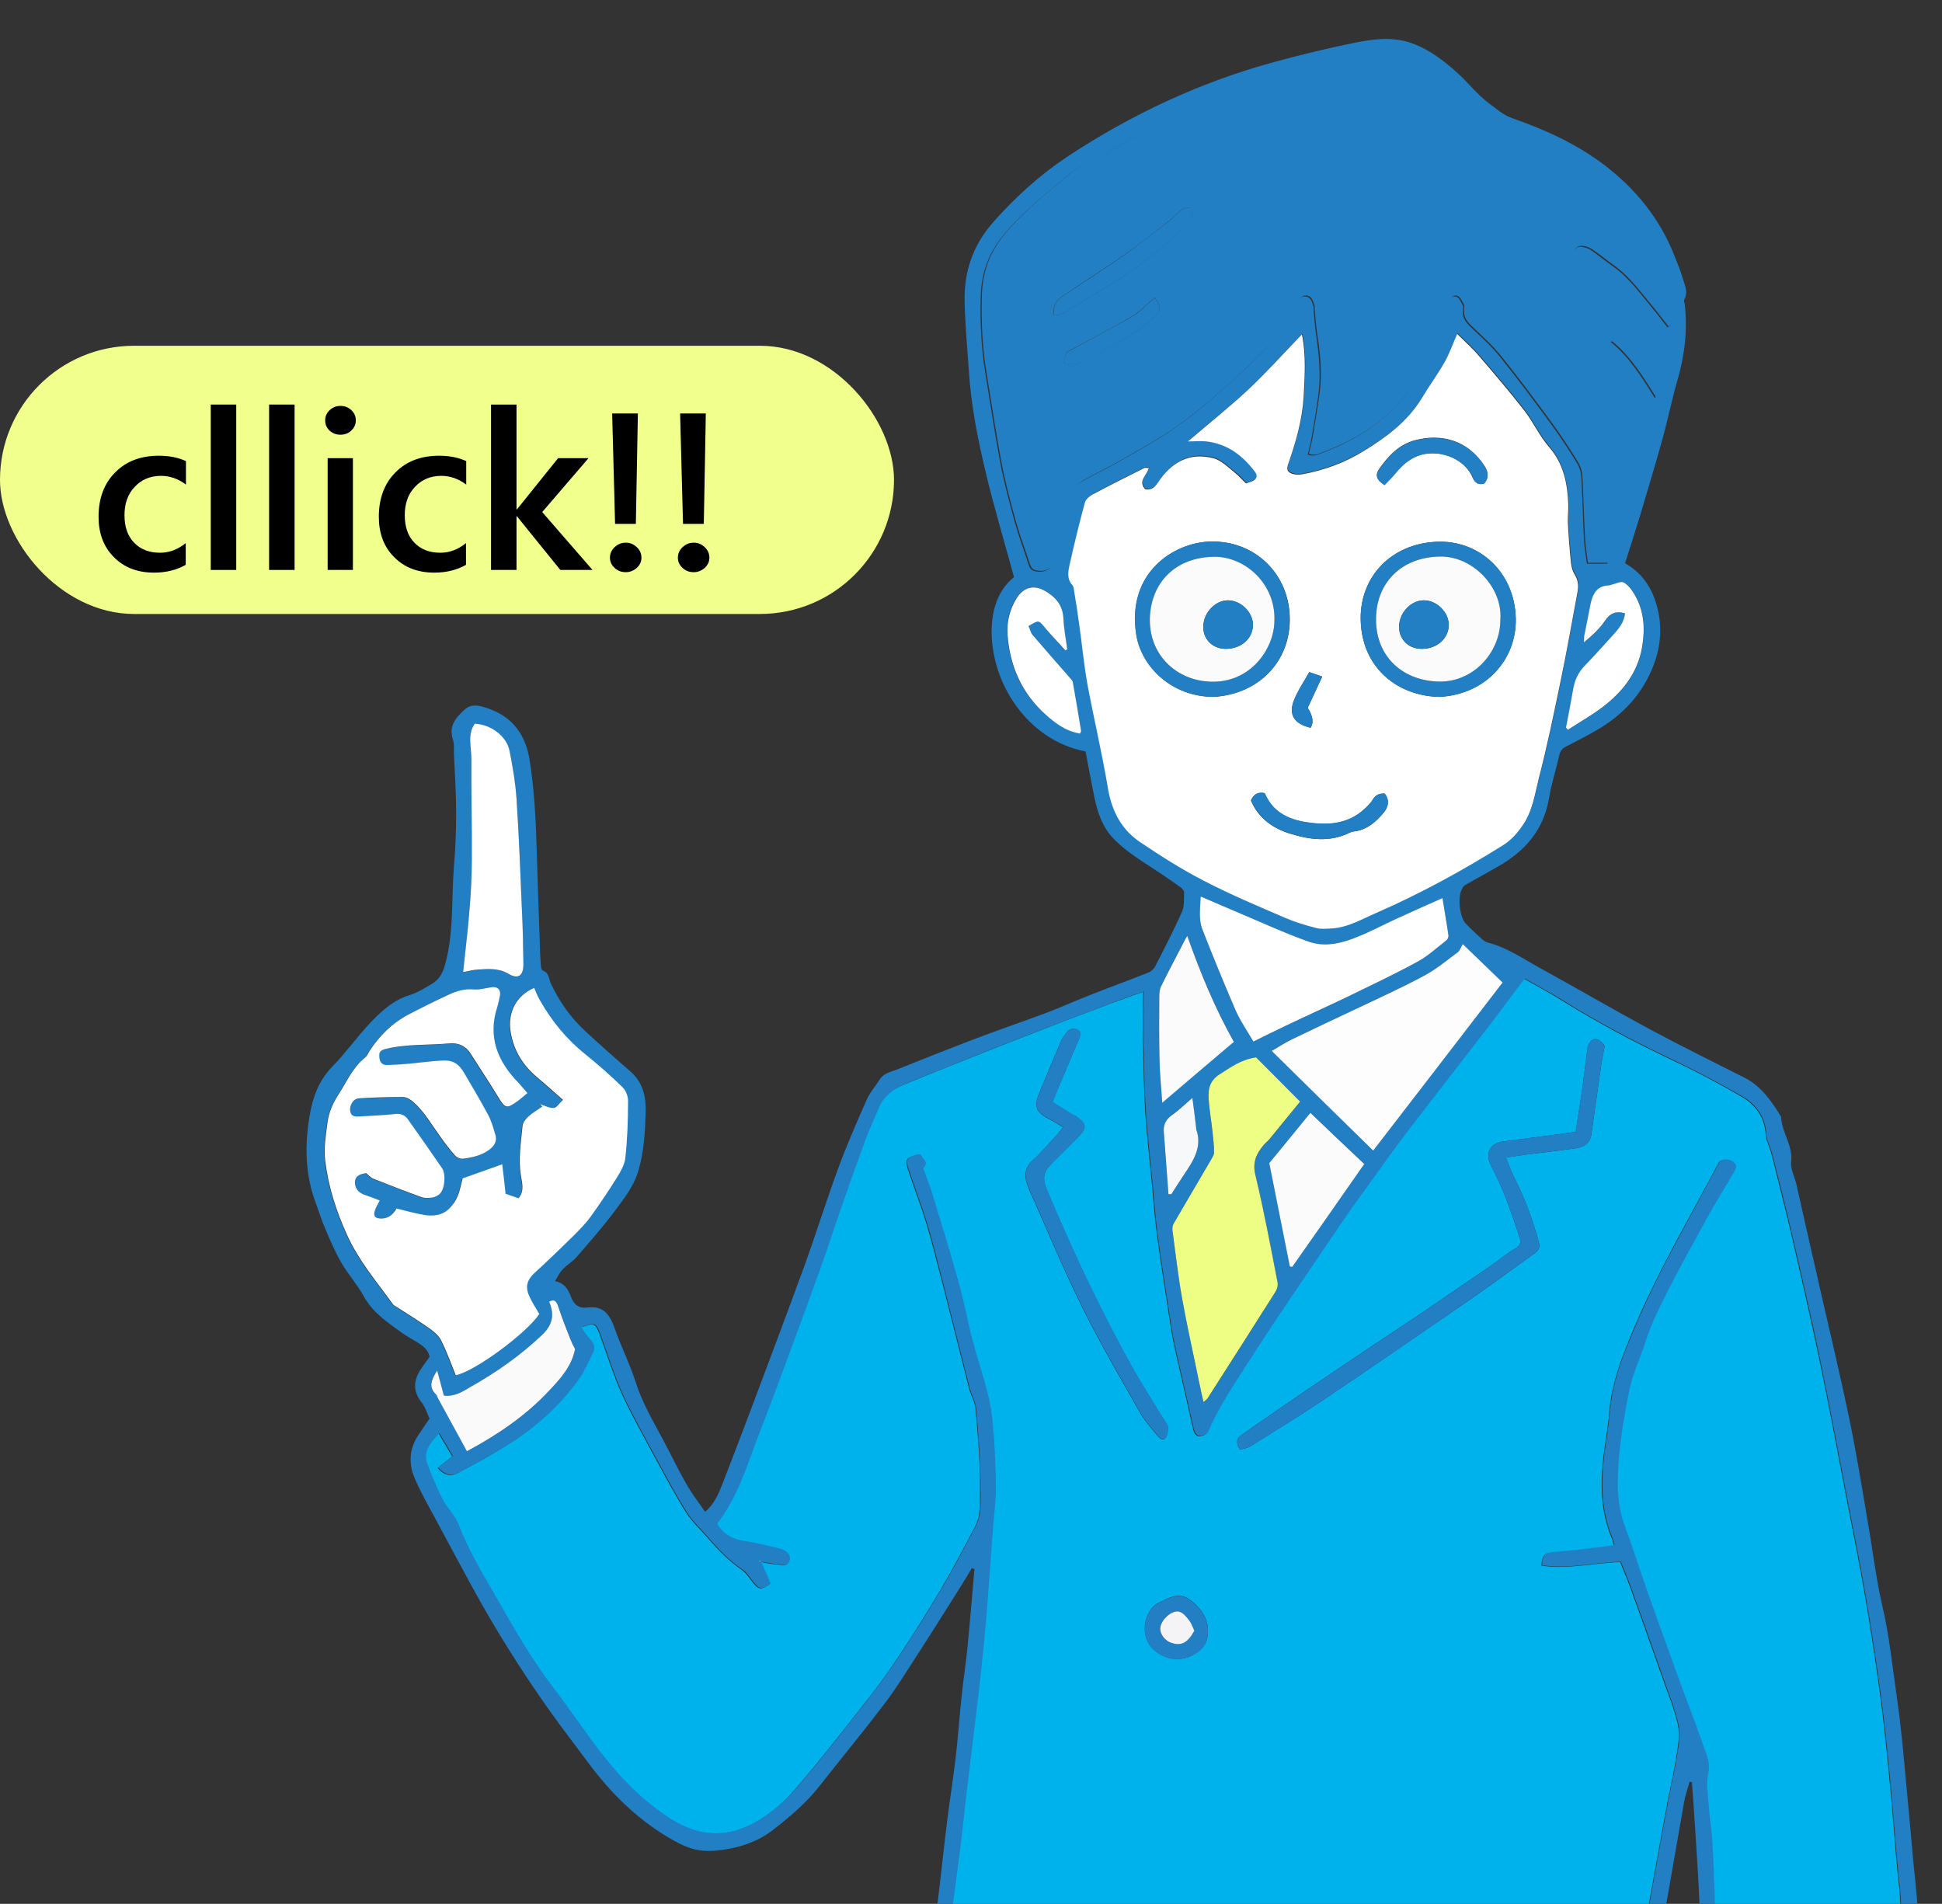 <?xml version="1.0" encoding="UTF-8"?>
<svg id="_レイヤー_2" data-name="レイヤー 2" xmlns="http://www.w3.org/2000/svg" xmlns:xlink="http://www.w3.org/1999/xlink" viewBox="0 0 86.89 85.18">
  <rect x="0" y="0" width="86.89" height="85.18" fill="#333333" stroke="none"/>
  <defs>
    <style>
      .cls-1 {
        fill: #fbfbfb;
      }

      .cls-1, .cls-2, .cls-3, .cls-4, .cls-5, .cls-6, .cls-7, .cls-8, .cls-9, .cls-10, .cls-11 {
        fill-rule: evenodd;
      }

      .cls-2 {
        fill: #00b2ec;
      }

      .cls-3 {
        fill: #fff;
      }

      .cls-12 {
        fill: none;
      }

      .cls-4 {
        fill: #f7f8f9;
      }

      .cls-5 {
        fill: #227fc4;
      }

      .cls-6 {
        fill: #74afd3;
      }

      .cls-7 {
        fill: #fdfdfd;
      }

      .cls-8 {
        fill: #eefe84;
      }

      .cls-13 {
        fill: #f1ff8d;
      }

      .cls-9 {
        fill: #fbfbfc;
      }

      .cls-10 {
        fill: #fafafb;
      }

      .cls-11 {
        fill: #f4f4f6;
      }

      .cls-14 {
        clip-path: url(#clippath);
      }
    </style>
    <clipPath id="clippath">
      <rect class="cls-12" x="10.86" width="76.04" height="85.18"/>
    </clipPath>
  </defs>
  <g id="_レイヤー_2-2" data-name="レイヤー 2">
    <g class="cls-14">
      <g>
        <path class="cls-5" d="M75.59,79.74c-.08.3-.19.59-.24.89-.32,1.8-.62,3.6-.95,5.4-.18.99-.42,1.97-.6,2.96-.19,1.01-.17,2.03-.07,3.05.13,1.32.23,2.65.35,3.97.12,1.3.26,2.61.41,3.91.04.31.16.59.09.93-.08.38-.24.62-.6.74-.75.25-1.48.54-2.24.76-2.17.63-4.39,1.11-6.62,1.45-2.38.37-4.77.66-7.16.94-1.47.17-2.95.26-4.43.36-.47.03-.82-.11-1.05-.61-.39-.84-.6-1.72-.83-2.6-.22-.85-.47-1.69-.64-2.56-.28-1.49-.5-3-.75-4.5,0-.04-.02-.09-.07-.24-.29.61-.55,1.13-.8,1.66-.6,1.24-1.2,2.49-1.81,3.73-.49.99-1.01,1.97-1.52,2.96-.06.11-.12.22-.2.32-.62.87-.48.85-1.57.54-1.59-.46-2.91-1.37-4.06-2.53-.27-.27-.39-.6-.29-1.02.28-1.17.36-2.37.49-3.56.26-2.28.54-4.56.84-6.83.19-1.42.43-2.83.62-4.25.18-1.38.32-2.78.49-4.16.12-.94.27-1.88.38-2.82.11-.93.17-1.86.27-2.78.07-.69.18-1.38.25-2.07.12-1.19.21-2.38.32-3.58-.04-.01-.08-.03-.12-.04-.15.25-.29.5-.45.75-.69,1.09-1.37,2.18-2.07,3.26-.45.69-.88,1.4-1.38,2.05-.94,1.24-1.93,2.44-2.89,3.66-.6.77-1.34,1.4-2.1,1.99-.66.51-1.41.77-2.22.89-.92.13-1.43.03-2.24-.42-1.55-.87-2.78-2.08-3.83-3.5-.55-.74-1.11-1.47-1.65-2.22-1.31-1.84-2.51-3.75-3.59-5.74-.54-.99-1.07-1.98-1.6-2.97-.33-.61-.68-1.22-.94-1.86-.23-.58-.2-1.19.14-1.75.17-.27.35-.53.56-.83-.11-.23-.19-.52-.36-.73-.41-.52-.35-1.02,0-1.53.11-.16.23-.32.36-.5-.04-.25-.21-.43-.42-.57-.26-.18-.56-.32-.82-.51-.63-.46-1.29-.89-1.69-1.61-.29-.53-.7-.99-1.01-1.51-.28-.49-.51-1.02-.73-1.54-.17-.39-.29-.8-.44-1.2-.41-1.11-.47-2.27-.32-3.42.12-.95.35-1.89,1.08-2.63.61-.62,1.11-1.34,1.71-1.97.49-.51,1.01-1,1.73-1.22.35-.11.68-.31,1-.5.3-.18.47-.42.58-.79.43-1.46.3-2.97.42-4.46.07-.82.1-1.64.1-2.46s-.06-1.72-.1-2.58c0-.22.02-.45-.04-.64-.21-.62.13-1,.54-1.37.25-.22.55-.18.82-.1,1.12.32,1.84,1.04,2.06,2.33.23,1.42.29,2.85.33,4.28.04,1.38.09,2.76.14,4.14,0,.27.02.54.04.8,0,.08.03.22.08.24.3.1.27.4.38.61.37.78.86,1.48,1.49,2.07.68.63,1.38,1.25,2.08,1.86.54.48.68,1.12.66,1.79-.03.91-.07,1.81-.35,2.7-.21.67-.64,1.2-1.04,1.74-.53.71-1.12,1.38-1.7,2.05-.24.27-.6.44-.79.77-.05.09-.1.18-.18.31.43.08.6.38.72.71.13.35.36.52.74.47.7-.09.99.31,1.2.9.29.83.69,1.62.96,2.46.29.91.77,1.72,1.22,2.56.36.68.69,1.37,1.07,2.03.24.41.53.79.81,1.19.43-.36.6-.82.78-1.26.42-1.09.84-2.18,1.25-3.27.82-2.18,1.64-4.36,2.44-6.55.52-1.44.97-2.9,1.5-4.33.38-1.03.82-2.03,1.26-3.03.14-.32.39-.6.58-.9.18-.29.5-.34.78-.45,1.11-.45,2.23-.89,3.35-1.32,1.1-.42,2.22-.8,3.32-1.21.7-.27,1.39-.58,2.09-.85.83-.33,1.67-.63,2.49-.96.12-.05.24-.16.3-.28.41-.8.82-1.6,1.19-2.42.12-.26.09-.59.1-.89,0-.08-.09-.17-.17-.23-.28-.2-.56-.4-.85-.59-.74-.5-1.52-.94-2.14-1.58-.48-.5-.71-1.15-.85-1.83-.14-.69-.27-1.39-.4-2.07-2.59-.49-4.27-3.09-4.2-5.51.03-.91.31-1.73,1-2.29-.43-1.58-.89-3.11-1.26-4.66-.36-1.5-.66-3.01-.76-4.56-.07-1.04-.17-2.08-.19-3.12-.03-1.33.37-2.51,1.28-3.54.99-1.12,2.08-2.11,3.33-2.94,2.87-1.89,5.94-3.33,9.26-4.23,1.18-.32,2.36-.61,3.55-.85.88-.18,1.78-.3,2.66.04.74.28,1.35.75,1.92,1.26.51.45.93,1.01,1.47,1.41.32.23.62.52,1.04.66,1.46.51,2.87,1.15,4.11,2.09,1.39,1.06,2.48,2.39,3.13,4.04.13.33.27.66.37,1,.09.32.27.63.08.98-.03.05,0,.14.02.21.13,1.15,0,2.27-.32,3.38-.26.89-.44,1.81-.69,2.7-.31,1.12-.65,2.24-.98,3.35-.22.72-.45,1.43-.68,2.16.77.44,1.2,1.1,1.42,1.9.25.89.19,1.78-.14,2.65-.49,1.29-1.38,2.25-2.57,2.93-.43.25-.88.48-1.33.71-.18.09-.28.2-.32.39-.15.66-.36,1.3-.47,1.97-.25,1.42-1.1,2.36-2.31,3.04-.48.27-.96.54-1.44.81-.06.03-.1.1-.13.16-.21.35-.12,1.28.17,1.57.22.23.46.45.7.67.08.07.17.14.27.17.85.21,1.56.71,2.31,1.12,1.65.91,3.28,1.86,4.93,2.75,1.41.76,2.84,1.46,4.26,2.18.75.38,1.2,1.05,1.63,1.74.02.7.54,1.28.45,2.02-.04.31.15.65.23.98.23,1.01.45,2.02.68,3.02.13.56.26,1.11.38,1.67.44,1.92.9,3.84,1.3,5.77.31,1.47.55,2.96.8,4.44.18,1.02.32,2.05.5,3.07.11.63.28,1.25.39,1.89.13.72.22,1.44.32,2.17.1.76.22,1.52.3,2.28.12,1.07.21,2.13.31,3.2.09.92.17,1.84.25,2.76.07.75.17,1.49.2,2.24.02.61-.06,1.22-.1,1.83-.05.73-.09,1.47-.17,2.2-.21,1.89-.45,3.78-.65,5.68-.19,1.79-.56,3.55-.93,5.3-.1.47-.32.8-.77,1.02-.51.24-1.03.42-1.58.51-.83.13-1.67.3-2.5.35-.71.04-1.44-.04-2.15-.09-.19-.01-.37-.12-.56-.19-.3-.1-.41-.32-.41-.62,0-.13,0-.25.01-.38.09-.98.2-1.96.26-2.95.04-.62.01-1.24,0-1.86,0-.68-.01-1.36-.02-2.04-.04-2.13-.07-4.25-.11-6.38-.02-1.04-.05-2.07-.1-3.11-.05-1.05-.12-2.1-.19-3.15-.04-.62-.08-1.24-.13-1.86-.04,0-.08,0-.12-.01ZM76.66,101.38c.37.24.67.31,1.36.31,1.32,0,2.61-.2,3.9-.48.33-.07.65-.2.97-.32.19-.07.32-.2.36-.43.2-1.13.44-2.25.63-3.38.2-1.24.37-2.49.53-3.73.13-.98.24-1.96.33-2.94.07-.79.1-1.58.15-2.37.04-.61.09-1.22.12-1.83.02-.39.07-.79.04-1.18-.03-.61-.12-1.21-.17-1.82-.11-1.27-.21-2.54-.33-3.81-.12-1.25-.25-2.5-.42-3.75-.2-1.45-.42-2.9-.67-4.35-.22-1.3-.49-2.6-.74-3.9-.42-2.17-.82-4.34-1.27-6.51-.39-1.9-.83-3.78-1.27-5.67-.28-1.21-.58-2.41-.89-3.61-.07-.29-.25-.58-.26-.87-.04-.79-.47-1.34-1.09-1.7-1.04-.6-2.1-1.15-3.18-1.67-1.64-.78-3.25-1.62-4.79-2.59-.57-.36-1.18-.67-1.74-1-.6.8-1.16,1.56-1.74,2.31-1.16,1.51-2.34,3-3.49,4.52-.62.81-1.21,1.65-1.81,2.48-.38.52-.76,1.05-1.12,1.58-.79,1.16-1.58,2.32-2.36,3.48-.55.82-1.1,1.64-1.63,2.47-.71,1.1-1.46,2.18-1.98,3.39-.04.09-.17.18-.27.21-.28.07-.37-.09-.43-.34-.27-1.24-.57-2.48-.84-3.73-.11-.53-.19-1.06-.27-1.59-.18-1.15-.36-2.3-.51-3.46-.1-.75-.14-1.5-.22-2.25-.1-1.04-.22-2.07-.29-3.11-.07-1.04-.08-2.09-.1-3.13-.01-.73,0-1.47,0-2.25-.51.18-.94.32-1.37.49-1.54.59-3.08,1.17-4.61,1.77-1.57.62-3.14,1.24-4.7,1.88-.49.2-.91.52-1.13,1.03-.22.51-.45,1.02-.64,1.54-.37.99-.72,1.99-1.07,3-.3.86-.58,1.74-.89,2.6-.48,1.34-.97,2.67-1.46,4-.45,1.21-.9,2.42-1.37,3.63-.51,1.32-.91,2.68-1.79,3.82,0,.01,0,.04,0,.08.26.4.63.62,1.12.71.57.1,1.13.23,1.68.36.32.08.49.3.42.53-.09.29-.35.2-.55.18-.22-.01-.43-.06-.71-.1.16.38.29.67.41.95-.43.3-.52.29-.79-.04-.16-.19-.29-.43-.49-.56-.57-.39-1.05-.87-1.49-1.39-.35-.41-.76-.78-1.04-1.23-.54-.86-1.01-1.77-1.5-2.66-.32-.58-.63-1.16-.93-1.75-.24-.46-.47-.93-.66-1.42-.27-.7-.5-1.42-.76-2.12-.18-.48-.24-.5-.81-.29.13.18.24.36.38.51.2.21.25.42.12.68-.18.35-.33.72-.55,1.04-.68.98-1.53,1.81-2.49,2.51-.45.33-.92.62-1.4.9-.52.31-1.06.59-1.6.88-.33.18-.61.08-.89-.23.22-.18.43-.34.65-.52-.19-.33-.37-.64-.6-1.02-.4.45-.72.82-.5,1.38.2.52.41,1.04.66,1.53.21.41.58.76.74,1.18.45,1.18,1.11,2.25,1.73,3.33.77,1.35,1.54,2.71,2.5,3.95.76.99,1.45,2.05,2.23,3.03.85,1.08,1.81,2.05,2.97,2.8,1.08.69,2.24.94,3.43.39.87-.4,1.62-1.02,2.24-1.74,1.04-1.21,2.02-2.48,3.01-3.73.53-.68,1.05-1.37,1.53-2.09.67-1.01,1.32-2.05,1.94-3.09.53-.89,1.01-1.82,1.5-2.74.3-.56.23-1.21.23-1.8.01-1.16-.1-2.33-.19-3.49-.03-.31-.21-.61-.29-.92-.4-1.56-.79-3.13-1.19-4.7-.23-.89-.45-1.78-.71-2.65-.25-.82-.56-1.63-.83-2.44-.15-.44-.1-.51.34-.67.06-.02.14-.02.23-.03.04.21.39.31.13.6-.03.03.02.13.04.2.1.29.23.57.31.86.38,1.24.76,2.47,1.11,3.71.22.78.41,1.56.58,2.35.33,1.57,1.04,3.06,1.07,4.71,0,.04.02.07.03.1.03.8.09,1.61.09,2.41,0,.56-.08,1.11-.12,1.67-.11,1.45-.21,2.9-.33,4.35-.07.8-.15,1.61-.24,2.41-.08.77-.18,1.53-.27,2.3-.12,1.02-.25,2.03-.37,3.05-.09.77-.16,1.54-.26,2.3-.17,1.33-.35,2.67-.53,4-.08.62-.18,1.24-.26,1.87-.13.98-.25,1.96-.38,2.94-.12.98-.25,1.96-.37,2.94-.12.96-.26,1.92-.36,2.89-.1.93-.13,1.86-.41,2.77-.1.33-.06.64.25.86.17.13.32.29.49.43,1.08.85,2.21,1.59,3.68,1.84,1.89-3.22,3.23-6.73,5.03-10,.59.02.68.12.76.75.12.96.21,1.93.37,2.88.34,2.02.82,4.01,1.38,5.97.1.35.2.69.33,1.03.2.53.28.59.84.55.88-.05,1.75-.11,2.63-.21,1.87-.21,3.75-.41,5.61-.67,1.62-.22,3.24-.45,4.84-.78,1.78-.37,3.53-.84,5.28-1.31.56-.15,1.15-.29,1.65-.62-.04-.38-.08-.74-.11-1.09-.12-1.22-.23-2.43-.34-3.65-.14-1.59-.31-3.18-.41-4.78-.05-.7-.04-1.41.06-2.1.14-.97.39-1.93.57-2.9.35-1.85.67-3.71,1.02-5.56.13-.72.3-1.44.42-2.17.07-.44.16-.91.07-1.33-.16-.71-.44-1.4-.68-2.09-.48-1.37-.97-2.74-1.46-4.1-.14-.38-.3-.76-.45-1.13-1.2.04-2.34.34-3.52.16,0-.37.12-.57.45-.6.39-.04.78-.07,1.18-.11.53-.06,1.05-.13,1.6-.2-.04-.15-.04-.22-.07-.28-.52-1.21-.53-2.47-.38-3.75.08-.64.2-1.28.25-1.92.08-.97.36-1.9.71-2.79.42-1.06.89-2.11,1.39-3.13.59-1.19,1.24-2.34,1.86-3.51.26-.49.52-.97.79-1.46.06-.11.11-.23.19-.33.12-.14.49-.12.64.03.16.16.09.3-.02.48-.41.65-.8,1.31-1.17,1.99-.61,1.11-1.23,2.22-1.8,3.35-.37.73-.73,1.46-.98,2.25-.22.71-.56,1.38-.71,2.13-.2.99-.37,1.97-.46,2.97-.09,1.06-.12,2.11.27,3.14.35.94.64,1.89.98,2.84.44,1.24.88,2.47,1.33,3.7.4,1.09.82,2.18,1.2,3.27.14.39.32.76.21,1.24-.1.44-.02.93.02,1.39.04.57.14,1.14.17,1.71.06,1.22.09,2.44.14,3.66.06,1.94.13,3.87.18,5.81.03,1.02.01,2.05.02,3.07.01,2.14.08,4.28-.3,6.38ZM74.66,14.61s.06-.03.09-.05c-.02-.16-.05-.31-.06-.47,0-1.54-.56-2.9-1.43-4.14-.76-1.07-1.71-1.96-2.83-2.6-.94-.54-1.93-1.01-2.97-1.37-.54-.19-1.03-.46-1.44-.9-.52-.56-1.1-1.09-1.69-1.59-.56-.48-1.19-.9-1.96-.94-.62-.03-1.26.03-1.87.13-.67.11-1.33.29-1.98.48-1.05.3-2.11.58-3.14.94-1.1.38-2.17.85-3.25,1.29-1.2.49-2.19,1.35-3.38,1.85-.61.26-1.1.72-1.62,1.15-.8.66-1.57,1.33-2.24,2.14-.68.82-.99,1.73-1.01,2.76-.03,1.15.02,2.29.21,3.43.22,1.32.41,2.65.66,3.96.17.91.42,1.81.66,2.71.18.64.42,1.26.62,1.89.06.18.15.26.34.29.45.07.79-.19.85-.65.03-.23.02-.47.08-.69.21-.7.45-1.4.65-2.1.08-.29.25-.48.49-.61.56-.31,1.15-.59,1.7-.91.85-.49,1.73-.96,2.52-1.53.87-.62,1.69-1.33,2.49-2.05.74-.67,1.45-1.39,2.12-2.14.29-.32.47-.76.64-1.16.11-.26.28-.49.49-.47.27.03.31.27.37.47.01.03,0,.07,0,.11.04.39.06.79.12,1.17.13.88.21,1.76.1,2.64-.09.67-.2,1.34-.32,2.01-.04.22-.1.44-.16.68.08.02.13.04.18.04.07,0,.15,0,.21-.02,1.1-.4,2.14-.92,3.02-1.68.92-.8,1.58-1.8,2.08-2.91.32-.7.67-1.38.79-2.15.03-.21.14-.42.38-.34.13.04.2.25.29.4.02.04.01.11,0,.16-.06.34.11.57.35.8.44.42.91.83,1.29,1.31.8.99,1.56,2.01,2.31,3.04.4.55.78,1.12,1.13,1.7.12.19.2.43.21.65.06.93.07,1.86.12,2.8.02.37.09.73.13,1.08h.91c.04-.1.1-.25.14-.39.09-.29.18-.58.28-.87.22-.7.45-1.39.66-2.09.1-.34.18-.69.27-1.04.15-.59.3-1.17.44-1.76.02-.09.03-.22-.01-.3-.52-.9-.98-1.84-1.71-2.6-.34-.35-.32-.36.09-.87.84.68,1.39,1.58,1.98,2.52.17-.6.33-1.13.45-1.67.03-.14-.01-.33-.09-.44-.48-.67-.97-1.33-1.48-1.97-.58-.71-1.21-1.38-2.01-1.86-.14-.08-.31-.12-.42-.23-.09-.09-.17-.26-.14-.37.03-.1.2-.23.31-.24.17,0,.36.05.5.14.34.23.65.5.99.73.75.53,1.26,1.27,1.83,1.95.22.26.41.53.62.79ZM51.4,20.91c-.08,0-.14-.02-.18,0-.75.38-1.51.75-2.25,1.15-.16.09-.36.24-.41.4-.25.91-.47,1.84-.68,2.76-.07.32-.15.65.13.94.05.06.06.17.07.26.08.53.16,1.06.24,1.59.12.85.19,1.71.35,2.55.29,1.56.66,3.1.92,4.67.17,1.01.59,1.85,1.43,2.41.92.62,1.86,1.22,2.85,1.73,1.19.61,2.43,1.13,3.66,1.67.44.19.91.33,1.38.45.22.06.46.04.69.02.74-.04,1.36-.42,2.01-.7,1.97-.85,3.85-1.88,5.67-3.03.35-.22.62-.52.86-.87.44-.64.54-1.39.73-2.11.37-1.43.67-2.88.97-4.33.27-1.33.51-2.66.76-4,.05-.27.04-.52-.11-.77-.1-.16-.16-.36-.18-.54-.06-.61-.11-1.21-.14-1.82-.02-.27.03-.54.02-.81-.05-.94-.22-1.81-.87-2.57-.43-.5-.71-1.12-1.12-1.65-.65-.83-1.33-1.63-2.02-2.43-.28-.33-.61-.62-.96-.97-.21.47-.36.89-.57,1.27-.32.56-.69,1.08-1.03,1.63-.62,1.02-1.56,1.71-2.55,2.32-.86.52-1.79.88-2.78,1.06-.18.03-.41.02-.56-.07-.2-.13-.08-.35-.02-.54.32-.93.58-1.88.64-2.87.05-.94.11-1.88-.08-2.78-.8.83-1.57,1.69-2.41,2.48-.84.79-1.75,1.51-2.69,2.31.31,0,.58-.03.83,0,.93.11,1.62.63,2.17,1.36.11.15.11.31-.08.4-.09.05-.2.08-.32.12-.17-.17-.32-.35-.51-.49-.3-.23-.58-.53-.92-.63-1.09-.31-1.92.18-2.51,1.08-.18.27-.32.33-.57.3-.36-.39.11-.64.16-.98ZM23.58,48.92c-.15-.18-.27-.33-.4-.46-.93-.96-1.39-2.05-.95-3.4.06-.17.1-.34.12-.52.04-.26-.12-.4-.38-.36-.26.04-.53.12-.79.1-.41-.03-.78.07-1.14.24-.6.29-1.2.57-1.78.88-.74.39-1.32.96-1.77,1.67-.06.09-.1.2-.18.26-.55.44-.81,1.07-1.18,1.64-.26.4-.44.81-.5,1.27-.07.57-.17,1.15-.1,1.7.14,1.16.5,2.26.98,3.33.52,1.15,1.32,2.08,2.04,3.08.04.05.11.09.17.13.48.31.97.61,1.44.94.21.15.44.33.55.55.26.51.44,1.04.66,1.57.84-.16,3.17-1.89,3.74-2.74-.16-.28-.32-.53-.45-.8-.19-.42-.1-.73.24-1.04.57-.53,1.14-1.07,1.7-1.62.28-.27.56-.55.79-.87.41-.56.8-1.14,1.17-1.74.18-.28.36-.61.4-.93.09-.83.11-1.67.12-2.51,0-.21-.09-.49-.24-.63-.53-.52-1.09-1.02-1.67-1.48-.83-.68-1.5-1.49-2.03-2.41-.1-.18-.17-.38-.26-.56-.82.34-1.2,1.12-1.05,1.99.14.81.54,1.46,1.16,1.99.38.33.76.66,1.18,1.03-.17.15-.29.35-.42.36-.2.01-.41-.11-.62-.17.04.04.07.07.11.11-.22.16-.45.3-.65.47-.11.1-.22.25-.23.39-.07.75-.2,1.49-.07,2.25.05.31.17.67-.11.99-.19-.07-.37-.13-.58-.2-.05-.47-.11-.92-.15-1.32-.59.21-1.18.42-1.77.63-.07.26-.12.54-.23.81-.07.19-.2.36-.34.51-.32.35-.75.39-1.19.31-.4-.07-.79-.18-1.2-.28-.17.28-.38.45-.7.45-.24,0-.34-.09-.28-.32.04-.16.14-.31.23-.49-.24-.09-.47-.18-.7-.26-.27-.09-.43-.29-.41-.57.01-.29.25-.36.5-.39.11.09.21.2.33.25.71.28,1.43.56,2.15.82.14.05.32.04.48.02.12-.02.24-.08.33-.16.23-.21.29-.89.11-1.15-.5-.73-1.01-1.46-1.53-2.19-.13-.18-.31-.27-.56-.24-.53.06-1.07.08-1.6.11-.18.01-.37.02-.42-.22-.06-.26.13-.57.4-.59.65-.03,1.31-.06,1.96-.06.16,0,.33.11.46.22.49.42.8.99,1.18,1.51.22.3.44.61.69.89.08.09.25.16.37.14.41-.05.8-.14,1.15-.39.26-.19.37-.39.28-.69-.09-.31-.18-.62-.33-.9-.33-.63-.69-1.24-1.06-1.85-.21-.36-.45-.59-.97-.56-.62.03-1.24.13-1.86.17-.22.01-.43.03-.65.03-.27,0-.31-.23-.32-.42,0-.17.08-.25.29-.3.95-.23,1.92-.16,2.87-.25.36-.03.71.1.92.45.41.65.84,1.29,1.24,1.95.31.51.37.54.85.2.14-.1.27-.22.44-.36ZM53.85,62.74c.09-.08.14-.11.17-.15,1.02-1.59,2.03-3.18,3.04-4.77.08-.12.12-.3.1-.44-.31-1.6-.61-3.2-.99-4.79-.14-.58.04-.97.38-1.36.07-.08.16-.14.23-.23.46-.56.92-1.12,1.39-1.7-.71-.71-1.37-1.37-1.97-1.98-.68.1-1.13.44-1.62.75-.47.3-.53.68-.5,1.13.03.48.11.96.17,1.44.03.3.06.6.07.91,0,.1-.05.2-.1.29-.57.97-1.14,1.94-1.71,2.92-.05.09-.06.21-.05.31.14,1.01.25,2.03.43,3.03.22,1.23.5,2.46.75,3.69.06.31.14.61.21.96ZM61.44,51.48c1.95-2.54,3.87-5.03,5.79-7.52-.62-.6-1.19-1.15-1.78-1.72-.09.16-.13.3-.22.36-.5.37-.99.77-1.54,1.07-1.01.54-2.05,1-3.08,1.5-.93.45-1.87.88-2.8,1.33-.3.14-.58.33-.91.52,1.55,1.52,3.05,2.99,4.54,4.46ZM56.08,46.6c.51-.25.95-.48,1.41-.69.9-.43,1.81-.83,2.71-1.27,1.07-.52,2.15-1.03,3.2-1.6.47-.25.87-.62,1.29-.95.06-.05.13-.15.12-.22-.08-.56-.18-1.11-.27-1.69-.73.33-1.41.63-2.09.94-.57.26-1.12.56-1.7.79-.71.28-1.47.48-2.2.22-1.09-.39-2.15-.88-3.22-1.33-.52-.22-1.04-.45-1.61-.69-.02.53-.1,1.02.08,1.48.47,1.2.95,2.4,1.47,3.58.21.49.52.93.81,1.43ZM20.72,43.5c.21-.04.44-.1.66-.11.46-.03.92-.08,1.35.18.45.27.69.11.69-.43-.01-.82-.04-1.64-.07-2.46-.07-1.65-.13-3.29-.24-4.94-.05-.71-.16-1.43-.31-2.13-.14-.68-.84-1.2-1.56-1.22-.35.49-.15,1.04-.15,1.56-.01,1.5.03,3.01.02,4.51,0,.82-.06,1.64-.12,2.46-.07.85-.18,1.7-.27,2.59ZM24.57,58.24c.23.55.18,1.01-.29,1.46-.97.94-2.07,1.7-3.24,2.36-.35.2-.7.44-1.18.38-.09-.34-.19-.7-.3-1.12-.28.42-.41.75-.04,1.08.04.03.04.1.07.15.43.79.86,1.57,1.3,2.38,1.4-.74,2.64-1.59,3.67-2.7.51-.55,1.03-1.1,1.17-1.87-.07-.15-.15-.29-.21-.44-.19-.5-.38-1-.56-1.51-.08-.23-.18-.29-.39-.17ZM61.04,52.08c-.85-.81-1.65-1.57-2.41-2.29-.63.77-1.23,1.5-1.84,2.25.3,1.52.61,3.07.92,4.62.04,0,.07.01.11.02,1.06-1.52,2.13-3.04,3.22-4.6ZM55.21,46.61c-.85-1.52-1.5-3.09-2.09-4.75-.08.14-.12.22-.16.29-.34.65-.68,1.3-1,1.95-.07.14-.09.31-.09.46,0,.95-.01,1.9.01,2.85.01.62.08,1.23.12,1.92,1.11-.94,2.16-1.84,3.21-2.73ZM47.66,29.09s.05-.04.08-.06c-.06-.46-.14-.91-.17-1.37-.03-.59-.35-.97-.82-1.23-.52-.29-.98-.16-1.29.35-.29.49-.43,1.04-.39,1.6.09,1.4.62,2.62,1.68,3.56.45.4.94.77,1.56.87.02-.06.05-.09.05-.12-.12-.73-.24-1.45-.37-2.18-.02-.09-.11-.18-.18-.25-.54-.62-1.08-1.23-1.61-1.85-.09-.11-.13-.28-.19-.41.46-.28.45-.27.73.07.29.35.61.68.91,1.01ZM70.07,32.54s.06.07.09.11c.51-.33,1.04-.63,1.52-.99.92-.68,1.6-1.54,1.8-2.7.14-.81.1-1.62-.33-2.35-.12-.21-.29-.44-.49-.55-.13-.07-.36.06-.55.1-.03,0-.07.03-.1.03-.53.02-.73.36-.83.81-.1.46-.19.91-.27,1.37-.02.09-.01.18-.03.37.41-.33.71-.62.95-.98.21-.32.49-.44.89-.32-.04.35-.22.61-.43.85-.45.5-.91,1-1.37,1.49-.28.3-.44.64-.52,1.04-.1.57-.22,1.15-.32,1.72ZM52.28,53.43s.09,0,.13,0c.18-.28.36-.57.55-.85.42-.62.84-1.24.56-2.06,0-.02,0-.04,0-.05-.05-.42-.11-.83-.17-1.35-.35.3-.61.55-.91.77-.26.19-.39.42-.37.72.06.94.14,1.88.21,2.82ZM34.03,69.85s-.02-.03-.03-.04c-.01,0-.03.02-.04.03.01.01.02.03.03.04.01,0,.03-.02.04-.03Z"/>
        <path class="cls-2" d="M76.66,101.38c.37-2.1.31-4.24.3-6.38,0-1.02,0-2.05-.02-3.07-.05-1.94-.12-3.87-.18-5.81-.04-1.22-.07-2.44-.14-3.66-.03-.57-.13-1.14-.17-1.71-.03-.47-.12-.95-.02-1.39.11-.48-.07-.85-.21-1.24-.38-1.1-.81-2.18-1.2-3.27-.45-1.23-.89-2.47-1.33-3.7-.33-.94-.63-1.9-.98-2.84-.39-1.03-.36-2.08-.27-3.14.09-1,.26-1.98.46-2.97.15-.75.49-1.42.71-2.13.25-.79.61-1.52.98-2.25.57-1.13,1.19-2.24,1.8-3.35.37-.67.77-1.33,1.17-1.99.11-.18.18-.32.02-.48-.15-.15-.52-.17-.64-.03-.08.09-.13.22-.19.33-.26.48-.53.97-.79,1.46-.63,1.17-1.28,2.33-1.86,3.51-.51,1.02-.98,2.07-1.39,3.13-.35.9-.63,1.82-.71,2.79-.05.64-.17,1.28-.25,1.92-.16,1.28-.14,2.54.38,3.75.03.06.03.14.07.28-.55.07-1.08.14-1.6.2-.39.04-.78.07-1.18.11-.33.03-.45.23-.45.6,1.18.18,2.32-.12,3.52-.16.15.38.31.75.45,1.13.49,1.37.98,2.73,1.46,4.1.24.69.53,1.38.68,2.09.09.42,0,.89-.07,1.33-.11.73-.28,1.44-.42,2.17-.34,1.85-.67,3.71-1.02,5.56-.18.97-.43,1.93-.57,2.9-.1.69-.11,1.4-.06,2.1.11,1.6.27,3.19.41,4.78.11,1.22.23,2.43.34,3.65.03.36.07.71.11,1.09-.51.34-1.09.47-1.65.62-1.75.47-3.51.94-5.28,1.31-1.6.33-3.22.56-4.84.78-1.87.26-3.74.46-5.61.67-.87.1-1.75.16-2.63.21-.57.03-.64-.02-.84-.55-.13-.34-.23-.68-.33-1.03-.56-1.97-1.05-3.95-1.38-5.97-.16-.96-.25-1.92-.37-2.88-.08-.63-.17-.73-.76-.75-1.8,3.26-3.15,6.78-5.03,10-1.47-.25-2.6-.99-3.68-1.84-.17-.13-.31-.3-.49-.43-.31-.23-.35-.53-.25-.86.28-.9.31-1.84.41-2.77.1-.96.24-1.93.36-2.89.12-.98.24-1.96.37-2.94.12-.98.25-1.96.38-2.94.08-.62.18-1.24.26-1.87.18-1.33.36-2.66.53-4,.1-.77.17-1.54.26-2.3.12-1.02.25-2.03.37-3.05.09-.77.19-1.53.27-2.3.09-.8.17-1.61.24-2.41.12-1.45.22-2.9.33-4.35.04-.56.12-1.11.12-1.67,0-.8-.05-1.61-.09-2.41,0-.04-.03-.07-.03-.1-.03-1.64-.74-3.13-1.07-4.71-.17-.79-.36-1.58-.58-2.35-.35-1.24-.73-2.48-1.11-3.71-.09-.29-.21-.57-.31-.86-.02-.06-.07-.17-.04-.2.26-.28-.09-.39-.13-.6-.1.01-.17.01-.23.03-.44.15-.49.22-.34.67.27.82.58,1.62.83,2.44.26.88.48,1.77.71,2.65.4,1.56.79,3.13,1.19,4.7.08.31.27.6.29.92.1,1.16.21,2.33.19,3.49,0,.59.07,1.24-.23,1.8-.49.92-.97,1.84-1.5,2.74-.62,1.05-1.27,2.08-1.94,3.09-.48.72-.99,1.41-1.53,2.09-.99,1.26-1.97,2.52-3.01,3.73-.62.73-1.37,1.35-2.24,1.74-1.2.54-2.36.3-3.43-.39-1.16-.75-2.13-1.72-2.97-2.8-.78-.98-1.46-2.04-2.23-3.03-.95-1.24-1.73-2.6-2.5-3.95-.62-1.08-1.28-2.15-1.73-3.33-.16-.43-.53-.77-.74-1.18-.25-.49-.46-1.01-.66-1.53-.22-.56.1-.93.5-1.38.22.38.41.69.6,1.02-.23.18-.43.34-.65.52.28.31.56.41.89.23.54-.29,1.08-.57,1.6-.88.48-.28.95-.57,1.4-.9.96-.7,1.81-1.53,2.49-2.51.22-.32.37-.69.55-1.04.14-.26.09-.47-.12-.68-.14-.15-.25-.33-.38-.51.57-.21.63-.19.81.29.26.71.49,1.42.76,2.12.19.48.42.95.66,1.42.3.59.62,1.17.93,1.75.49.89.96,1.8,1.5,2.66.28.45.69.82,1.04,1.23.45.52.92.99,1.49,1.39.2.14.33.37.49.56.27.33.36.34.79.04-.12-.28-.24-.57-.41-.95.28.04.49.09.71.1.2.01.46.11.55-.18.07-.22-.1-.45-.42-.53-.56-.14-1.12-.27-1.68-.36-.49-.08-.86-.31-1.12-.71,0-.04,0-.07,0-.08.88-1.14,1.29-2.51,1.79-3.82.47-1.21.92-2.42,1.37-3.63.49-1.33.98-2.66,1.46-4,.31-.86.59-1.74.89-2.6.35-1,.7-2,1.07-3,.19-.52.42-1.03.64-1.54.22-.51.63-.83,1.13-1.03,1.56-.64,3.13-1.26,4.7-1.88,1.53-.6,3.07-1.19,4.61-1.77.43-.16.86-.31,1.37-.49,0,.78-.01,1.51,0,2.25.02,1.04.04,2.09.1,3.13.07,1.04.19,2.07.29,3.11.07.75.12,1.51.22,2.25.15,1.15.33,2.31.51,3.46.08.53.16,1.07.27,1.59.27,1.24.57,2.48.84,3.73.06.25.15.42.43.34.1-.03.23-.11.27-.21.52-1.21,1.28-2.29,1.98-3.39.53-.83,1.08-1.65,1.63-2.47.78-1.16,1.57-2.32,2.36-3.48.36-.53.74-1.06,1.12-1.58.6-.83,1.19-1.67,1.81-2.48,1.15-1.51,2.33-3.01,3.49-4.52.58-.75,1.14-1.51,1.74-2.31.57.32,1.17.64,1.74,1,1.54.96,3.15,1.81,4.79,2.59,1.08.51,2.15,1.07,3.18,1.67.62.36,1.05.91,1.09,1.7.02.29.19.58.26.87.3,1.2.61,2.4.89,3.61.44,1.89.87,3.77,1.27,5.67.45,2.16.85,4.34,1.27,6.51.25,1.3.52,2.6.74,3.9.25,1.44.47,2.89.67,4.35.17,1.24.3,2.5.42,3.75.13,1.27.22,2.54.33,3.81.05.61.14,1.21.17,1.82.02.39-.02.79-.04,1.18-.04.61-.08,1.22-.12,1.83-.05.79-.07,1.58-.15,2.37-.09.98-.2,1.96-.33,2.94-.16,1.25-.33,2.49-.53,3.73-.18,1.13-.43,2.26-.63,3.38-.04.23-.17.36-.36.43-.32.12-.64.25-.97.32-1.28.28-2.58.48-3.9.48-.69,0-.99-.07-1.36-.31ZM70.5,50.64c-.37.05-.66.09-.94.13-.77.1-1.53.2-2.3.3-.62.08-.81.56-.56,1.05.24.48.48.97.67,1.47.23.58.42,1.18.62,1.77.08.23.03.38-.22.52-.4.23-.75.54-1.14.8-1.1.75-2.19,1.5-3.3,2.25-1,.67-2.01,1.33-3,2-1.12.75-2.23,1.51-3.34,2.27-.47.32-.94.66-1.41.98-.27.18-.29.37-.11.68.17-.05.35-.07.49-.16,1.06-.67,2.14-1.32,3.18-2.02,2.04-1.37,4.07-2.77,6.09-4.16,1.12-.77,2.22-1.57,3.33-2.37.34-.24.36-.33.26-.68-.27-.97-.62-1.91-1.08-2.81-.14-.27-.23-.55-.36-.87.36-.05.66-.1.96-.14.71-.09,1.43-.17,2.14-.27.37-.05.66-.22.72-.62.15-1.01.28-2.02.43-3.04.04-.3.11-.59.17-.93,0,0-.02-.04-.06-.08-.29-.33-.55-.29-.7.12-.02.07-.03.14-.03.21-.07.52-.13,1.03-.2,1.55-.09.67-.2,1.34-.31,2.05ZM47.57,50.42c-.12.16-.17.23-.23.3-.37.39-.71.81-1.11,1.17-.45.4-.4.84-.19,1.32.79,1.77,1.53,3.56,2.39,5.3.79,1.59,1.69,3.13,2.57,4.68.2.36.48.67.74.99.1.12.24.31.39.17.1-.09.12-.31.13-.48,0-.09-.09-.19-.14-.28-.47-.77-.96-1.52-1.4-2.3-1.47-2.62-2.74-5.33-3.9-8.1-.19-.45-.13-.78.21-1.11.4-.39.79-.79,1.18-1.18.44-.44.43-.61-.08-.96-.07-.05-.16-.08-.24-.13-.26-.16-.51-.32-.8-.5.11-.27.21-.51.31-.76.28-.66.56-1.32.84-1.98.07-.18.2-.38-.06-.51-.22-.11-.38.02-.5.19-.06.09-.13.17-.18.27-.33.77-.66,1.55-.98,2.33-.28.67-.18.92.46,1.24.18.09.36.21.58.34ZM54.04,72.98c.06-.54-.39-1.16-.9-1.47-.46-.27-.89,0-1.31.21-.02,0-.03.01-.05.02-.66.42-.76,1.54-.17,2.06.55.49,1.26.57,1.88.18.35-.22.57-.54.55-1.01Z"/>
        <path class="cls-5" d="M74.66,14.61c-.21-.26-.41-.53-.62-.79-.58-.68-1.09-1.43-1.83-1.95-.34-.24-.65-.51-.99-.73-.14-.09-.33-.15-.5-.14-.11,0-.28.13-.31.24-.03.11.05.28.14.37.11.11.28.15.42.23.8.48,1.43,1.15,2.01,1.86.52.64,1,1.3,1.48,1.97.08.11.12.31.09.44-.12.54-.28,1.06-.45,1.67-.59-.94-1.14-1.84-1.98-2.52-.41.51-.43.53-.09.87.74.76,1.2,1.7,1.71,2.6.04.08.04.2.01.3-.14.59-.29,1.18-.44,1.76-.09.35-.17.7-.27,1.04-.21.7-.44,1.39-.66,2.09-.09.29-.18.58-.28.87-.05.15-.11.29-.14.39h-.91c-.04-.34-.11-.71-.13-1.08-.05-.93-.07-1.87-.12-2.8-.01-.22-.09-.46-.21-.65-.36-.58-.73-1.15-1.13-1.7-.75-1.02-1.51-2.05-2.31-3.04-.38-.47-.85-.89-1.29-1.31-.24-.22-.4-.46-.35-.8,0-.05.02-.12,0-.16-.09-.14-.16-.35-.29-.4-.24-.08-.35.13-.38.34-.12.77-.47,1.45-.79,2.15-.51,1.11-1.17,2.11-2.08,2.91-.88.77-1.92,1.28-3.02,1.68-.07.02-.14.02-.21.02-.05,0-.1-.02-.18-.04.05-.23.12-.45.16-.68.11-.67.23-1.34.32-2.01.12-.88.04-1.76-.1-2.64-.06-.39-.08-.78-.12-1.17,0-.04,0-.07,0-.11-.07-.2-.1-.44-.37-.47-.21-.02-.38.22-.49.47-.18.41-.36.84-.64,1.16-.67.75-1.38,1.46-2.12,2.14-.8.72-1.62,1.42-2.49,2.05-.8.57-1.67,1.04-2.52,1.53-.56.32-1.14.6-1.7.91-.24.13-.4.32-.49.61-.2.71-.45,1.4-.65,2.1-.06.22-.05.46-.08.69-.06.47-.4.72-.85.65-.19-.03-.28-.11-.34-.29-.2-.63-.44-1.25-.62-1.89-.25-.9-.49-1.8-.66-2.71-.25-1.32-.44-2.64-.66-3.96-.19-1.14-.24-2.28-.21-3.43.02-1.03.33-1.94,1.01-2.76.67-.81,1.44-1.48,2.24-2.14.52-.43,1.01-.89,1.62-1.15,1.2-.5,2.18-1.37,3.38-1.85,1.08-.44,2.15-.9,3.25-1.29,1.03-.36,2.09-.64,3.14-.94.65-.18,1.31-.37,1.98-.48.62-.1,1.25-.16,1.87-.13.76.03,1.39.46,1.96.94.59.5,1.16,1.02,1.69,1.59.41.44.9.72,1.44.9,1.03.36,2.02.83,2.97,1.37,1.13.65,2.08,1.54,2.83,2.6.88,1.24,1.43,2.6,1.43,4.14,0,.16.04.31.06.47-.03.02-.06.03-.09.05ZM47.17,14.12c.17-.05.32-.05.42-.12,1.05-.64,2.11-1.26,3.13-1.95.65-.44,1.24-.97,1.82-1.48.29-.26.54-.57.78-.88.06-.07,0-.27-.06-.37-.03-.05-.25-.03-.33.02-.23.17-.42.38-.64.55-.67.53-1.34,1.06-2.04,1.55-.79.56-1.61,1.05-2.4,1.61-.33.23-.8.4-.69,1.07ZM51.66,13.32c-.36.3-.66.62-1.02.84-.87.51-1.78.98-2.67,1.46-.09.05-.22.09-.26.17-.06.13-.12.31-.08.43.03.08.24.11.37.13.08,0,.17-.05.25-.09.38-.2.76-.4,1.14-.59.82-.43,1.63-.88,2.3-1.53.26-.25.27-.41-.03-.83Z"/>
        <path class="cls-3" d="M51.4,20.91c-.04.33-.52.59-.16.98.25.03.39-.03.57-.3.59-.9,1.41-1.38,2.51-1.08.34.1.63.4.92.63.18.14.33.32.51.49.12-.05.23-.07.32-.12.19-.1.19-.26.08-.4-.55-.73-1.23-1.25-2.17-1.36-.26-.03-.52,0-.83,0,.94-.8,1.84-1.52,2.69-2.31.84-.79,1.61-1.65,2.41-2.48.19.9.13,1.84.08,2.78-.06.99-.32,1.94-.64,2.87-.06.19-.18.41.02.54.14.09.38.1.56.07.99-.18,1.93-.53,2.78-1.06.99-.61,1.92-1.3,2.55-2.32.33-.55.71-1.07,1.03-1.63.22-.38.36-.8.57-1.27.35.35.68.64.96.97.69.8,1.37,1.6,2.02,2.43.41.52.69,1.15,1.12,1.65.66.75.83,1.63.87,2.57.01.27-.03.54-.02.81.03.61.08,1.22.14,1.82.02.19.08.38.18.54.15.25.16.5.11.77-.25,1.33-.48,2.67-.76,4-.3,1.45-.6,2.9-.97,4.33-.18.71-.28,1.47-.73,2.11-.24.35-.5.64-.86.87-1.82,1.14-3.7,2.17-5.67,3.03-.65.28-1.28.66-2.01.7-.23.01-.47.04-.69-.02-.47-.12-.94-.26-1.38-.45-1.23-.53-2.47-1.05-3.66-1.67-.99-.51-1.93-1.11-2.85-1.73-.84-.57-1.26-1.4-1.43-2.41-.26-1.56-.63-3.11-.92-4.67-.15-.84-.23-1.7-.35-2.55-.07-.53-.15-1.06-.24-1.59-.01-.09-.02-.2-.07-.26-.27-.29-.2-.62-.13-.94.21-.93.43-1.85.68-2.76.04-.16.24-.32.41-.4.74-.4,1.5-.77,2.25-1.15.04-.02.1,0,.18,0ZM54.29,31.18c2.06-.12,3.44-1.61,3.42-3.51-.02-1.99-1.56-3.49-3.55-3.44-1.62.04-3.74,1.37-3.32,4.14.22,1.45,1.57,2.8,3.46,2.81ZM64.41,31.18c2.1-.12,3.45-1.7,3.41-3.51-.05-2.06-1.63-3.52-3.55-3.43-2.02.09-3.41,1.56-3.39,3.45.03,2.22,1.69,3.46,3.53,3.49ZM55.97,35.82c.34.8.99,1.24,1.72,1.47.89.28,1.81.41,2.71-.04.08-.04.17-.05.26-.06.53-.09.9-.42,1.23-.81.23-.27.29-.57.06-.87-.25-.01-.41.06-.54.28-.11.19-.29.35-.47.5-.57.48-1.27.61-1.97.56-.99-.07-1.95-.31-2.39-1.36-.32-.07-.5.07-.62.34ZM61.94,21.7c.18-.19.35-.36.51-.55.34-.42.75-.74,1.27-.84.84-.16,1.83.26,2.16,1.04.11.26.27.36.52.28.25-.28.17-.56,0-.81-.72-1.1-1.88-1.45-3.1-1.12-.72.19-1.19.71-1.6,1.29-.17.25-.13.47.23.7ZM58.51,31.67c.21-.45.42-.91.65-1.4-.22-.07-.36-.13-.58-.2-.24.44-.53.85-.7,1.3-.23.63.05,1.03.76,1.19q.22-.34-.13-.89Z"/>
        <path class="cls-3" d="M23.58,48.92c-.17.14-.3.26-.44.36-.48.34-.54.31-.85-.2-.4-.66-.83-1.3-1.24-1.95-.22-.35-.57-.48-.92-.45-.96.09-1.93.02-2.87.25-.21.05-.3.13-.29.3,0,.19.05.41.32.42.22,0,.43-.02.65-.03.62-.04,1.23-.14,1.86-.17.52-.03.76.2.97.56.36.61.72,1.22,1.06,1.85.15.28.24.59.33.9.09.29-.03.5-.28.69-.35.25-.75.34-1.15.39-.12.02-.29-.05-.37-.14-.25-.28-.47-.58-.69-.89-.38-.52-.69-1.08-1.18-1.51-.13-.11-.3-.22-.46-.22-.65,0-1.31.02-1.96.06-.27.01-.45.32-.4.59.05.24.24.23.42.22.53-.03,1.07-.05,1.6-.11.25-.03.43.06.56.24.52.73,1.03,1.46,1.53,2.19.18.27.12.94-.11,1.15-.09.08-.21.14-.33.16-.16.02-.34.03-.48-.02-.72-.26-1.44-.54-2.15-.82-.13-.05-.22-.17-.33-.25-.25.03-.49.11-.5.39-.01.27.14.47.41.57.24.08.47.17.7.26-.09.18-.19.33-.23.49-.06.23.04.31.28.32.33,0,.54-.17.7-.45.41.1.8.21,1.2.28.43.08.86.04,1.19-.31.14-.15.27-.33.34-.51.11-.26.16-.55.23-.81.6-.21,1.18-.42,1.77-.63.05.4.1.85.15,1.32.21.07.39.14.58.2.27-.32.16-.68.11-.99-.13-.76,0-1.5.07-2.25.01-.14.13-.29.23-.39.2-.18.43-.32.65-.47-.04-.04-.07-.07-.11-.11.21.06.42.18.62.17.13,0,.25-.21.42-.36-.42-.37-.8-.71-1.18-1.03-.62-.53-1.02-1.17-1.16-1.99-.15-.87.23-1.64,1.05-1.99.08.19.16.39.26.56.53.93,1.19,1.74,2.03,2.41.58.47,1.14.96,1.67,1.48.15.15.25.42.24.63,0,.84-.03,1.68-.12,2.51-.03.32-.22.64-.4.93-.37.59-.76,1.17-1.17,1.74-.23.31-.51.59-.79.87-.56.55-1.12,1.09-1.7,1.62-.34.31-.43.62-.24,1.04.12.27.29.53.45.8-.57.86-2.9,2.58-3.74,2.74-.21-.52-.4-1.06-.66-1.57-.11-.22-.34-.4-.55-.55-.47-.33-.96-.63-1.44-.94-.06-.04-.13-.07-.17-.13-.72-1-1.52-1.93-2.04-3.08-.49-1.08-.84-2.17-.98-3.33-.07-.56.03-1.14.1-1.7.06-.46.24-.87.5-1.27.37-.57.63-1.2,1.18-1.64.08-.06.13-.17.18-.26.45-.71,1.03-1.28,1.77-1.67.59-.31,1.18-.6,1.78-.88.36-.17.73-.28,1.14-.24.26.02.53-.06.79-.1.26-.04.42.1.38.36-.03.18-.07.35-.12.52-.44,1.34.01,2.44.95,3.4.13.14.25.29.4.46Z"/>
        <path class="cls-8" d="M53.85,62.74c-.08-.35-.15-.65-.21-.96-.25-1.23-.53-2.45-.75-3.69-.18-1-.29-2.02-.43-3.03-.01-.1,0-.22.05-.31.57-.97,1.14-1.94,1.71-2.92.05-.09.11-.19.1-.29,0-.3-.04-.61-.07-.91-.05-.48-.14-.96-.17-1.44-.03-.45.03-.83.5-1.13.49-.31.94-.65,1.62-.75.61.61,1.26,1.27,1.97,1.98-.47.57-.93,1.14-1.39,1.7-.07.08-.16.15-.23.23-.34.39-.52.79-.38,1.36.38,1.58.68,3.19.99,4.79.03.14-.02.32-.1.44-1.01,1.59-2.02,3.18-3.04,4.77-.03.04-.08.07-.17.15Z"/>
        <path class="cls-7" d="M61.44,51.48c-1.5-1.47-3-2.94-4.54-4.46.34-.2.62-.38.91-.52.93-.45,1.87-.89,2.8-1.33,1.03-.49,2.07-.96,3.08-1.5.55-.29,1.04-.7,1.54-1.07.09-.07.13-.21.22-.36.59.57,1.16,1.12,1.78,1.72-1.92,2.5-3.84,4.99-5.79,7.52Z"/>
        <path class="cls-3" d="M56.08,46.6c-.29-.5-.6-.94-.81-1.43-.51-1.18-1-2.38-1.47-3.58-.18-.46-.1-.95-.08-1.48.57.24,1.08.47,1.61.69,1.07.45,2.13.94,3.22,1.33.73.26,1.5.07,2.2-.22.58-.23,1.13-.53,1.7-.79.68-.31,1.35-.61,2.09-.94.09.58.19,1.13.27,1.69,0,.07-.05.18-.12.22-.42.33-.82.7-1.29.95-1.05.57-2.13,1.08-3.2,1.6-.9.43-1.81.84-2.71,1.27-.45.21-.9.44-1.41.69Z"/>
        <path class="cls-3" d="M20.72,43.5c.09-.89.2-1.74.27-2.59.07-.82.12-1.64.12-2.46.01-1.5-.03-3.01-.02-4.51,0-.52-.19-1.07.15-1.56.72.03,1.43.55,1.56,1.22.14.7.26,1.41.31,2.13.11,1.64.17,3.29.24,4.94.04.82.06,1.64.07,2.46,0,.54-.24.7-.69.43-.43-.25-.89-.21-1.35-.18-.23.01-.45.08-.66.11Z"/>
        <path class="cls-10" d="M24.57,58.24c.21-.12.31-.05.39.17.17.51.36,1.01.56,1.51.06.15.13.29.21.44-.15.77-.66,1.33-1.17,1.87-1.04,1.11-2.27,1.95-3.67,2.7-.44-.8-.87-1.59-1.3-2.38-.03-.05-.03-.11-.07-.15-.36-.33-.23-.66.04-1.08.11.42.21.77.3,1.12.48.06.84-.18,1.18-.38,1.17-.66,2.26-1.42,3.24-2.36.47-.46.52-.91.29-1.46Z"/>
        <path class="cls-9" d="M61.04,52.08c-1.09,1.56-2.15,3.08-3.22,4.6-.04,0-.07-.01-.11-.02-.31-1.55-.62-3.1-.92-4.62.62-.75,1.21-1.48,1.84-2.25.75.72,1.55,1.48,2.41,2.29Z"/>
        <path class="cls-1" d="M55.21,46.61c-1.05.89-2.1,1.78-3.21,2.73-.04-.69-.11-1.3-.12-1.92-.02-.95-.02-1.9-.01-2.85,0-.16.02-.33.09-.46.32-.66.67-1.3,1-1.95.04-.08.08-.15.16-.29.59,1.66,1.23,3.22,2.09,4.75Z"/>
        <path class="cls-3" d="M47.66,29.09c-.3-.34-.62-.66-.91-1.01-.28-.34-.27-.35-.73-.07.06.13.09.3.19.41.53.62,1.07,1.23,1.61,1.85.07.08.16.16.18.25.13.72.25,1.45.37,2.18,0,.03-.02.06-.05.12-.63-.1-1.12-.47-1.56-.87-1.05-.95-1.58-2.16-1.68-3.56-.04-.57.1-1.11.39-1.6.31-.51.77-.65,1.29-.35.47.27.79.64.82,1.23.02.46.11.91.17,1.37-.03.02-.05.04-.08.06Z"/>
        <path class="cls-3" d="M70.07,32.54c.11-.57.22-1.15.32-1.72.07-.4.23-.74.52-1.04.47-.49.92-.99,1.37-1.49.21-.24.39-.5.43-.85-.4-.12-.68,0-.89.32-.24.36-.54.64-.95.98.01-.19,0-.28.03-.37.09-.46.18-.91.27-1.37.1-.45.3-.8.83-.81.03,0,.07-.02.1-.03.19-.04.42-.17.55-.1.2.11.37.34.49.55.43.73.47,1.54.33,2.35-.2,1.16-.89,2.02-1.8,2.7-.48.36-1.01.66-1.52.99-.03-.04-.06-.07-.09-.11Z"/>
        <path class="cls-4" d="M52.28,53.43c-.07-.94-.14-1.88-.21-2.82-.02-.3.11-.54.37-.72.3-.21.56-.47.91-.77.07.51.12.93.17,1.35,0,.02,0,.04,0,.05.29.81-.14,1.43-.56,2.06-.19.28-.37.57-.55.85-.04,0-.09,0-.13,0Z"/>
        <path class="cls-6" d="M34.03,69.85s-.03.03-.04.03c-.01,0-.02-.02-.03-.04.01-.01.03-.03.04-.03.01,0,.02.02.03.04Z"/>
        <path class="cls-5" d="M70.5,50.64c.11-.71.21-1.38.31-2.05.07-.51.13-1.03.2-1.55,0-.07,0-.15.03-.21.15-.41.41-.45.7-.12.03.04.06.09.06.08-.06.34-.13.64-.17.93-.15,1.01-.28,2.02-.43,3.04-.06.4-.35.57-.72.62-.71.09-1.43.18-2.14.27-.3.04-.6.09-.96.14.13.32.22.6.36.87.46.9.81,1.84,1.08,2.81.1.35.08.43-.26.68-1.11.79-2.21,1.59-3.33,2.37-2.02,1.4-4.05,2.79-6.09,4.16-1.04.7-2.11,1.36-3.18,2.02-.14.09-.32.11-.49.16-.18-.3-.15-.5.11-.68.48-.32.94-.65,1.41-.98,1.11-.76,2.23-1.51,3.34-2.27,1-.67,2.01-1.33,3-2,1.1-.74,2.2-1.49,3.3-2.25.38-.26.74-.57,1.14-.8.25-.14.3-.29.22-.52-.2-.59-.39-1.19-.62-1.77-.2-.5-.43-.99-.67-1.47-.25-.49-.05-.97.56-1.05.77-.1,1.53-.2,2.3-.3.28-.04.57-.08.94-.13Z"/>
        <path class="cls-5" d="M47.57,50.42c-.22-.13-.4-.25-.58-.34-.65-.32-.75-.57-.46-1.24.33-.78.65-1.55.98-2.33.04-.1.11-.18.18-.27.12-.17.28-.3.5-.19.26.13.14.33.06.51-.28.66-.56,1.32-.84,1.98-.1.24-.2.49-.31.76.29.18.54.34.8.5.08.05.16.08.24.13.5.35.52.53.08.96-.39.39-.78.8-1.18,1.18-.34.32-.4.66-.21,1.11,1.16,2.77,2.43,5.48,3.9,8.1.44.78.93,1.53,1.4,2.3.06.09.15.19.14.28,0,.17-.02.38-.13.48-.16.14-.3-.05-.39-.17-.26-.32-.54-.63-.74-.99-.87-1.55-1.78-3.08-2.57-4.68-.86-1.74-1.6-3.53-2.39-5.3-.21-.47-.26-.91.19-1.32.4-.36.74-.78,1.11-1.17.06-.06.11-.14.23-.3Z"/>
        <path class="cls-5" d="M54.04,72.98c.03.47-.19.79-.55,1.01-.63.39-1.33.31-1.88-.18-.59-.52-.5-1.64.17-2.06.02,0,.03-.01.05-.02.41-.21.85-.48,1.31-.21.51.31.96.93.9,1.47ZM53.43,72.97c-.06-.13-.11-.27-.18-.39-.07-.12-.17-.24-.27-.33-.07-.07-.17-.14-.27-.15-.3-.04-.73.34-.8.68-.06.29.18.62.51.73.43.14.73-.02,1-.54Z"/>
        <path class="cls-5" d="M47.17,14.12c-.11-.67.36-.84.69-1.07.79-.55,1.62-1.05,2.4-1.61.7-.49,1.36-1.03,2.04-1.55.22-.17.41-.39.64-.55.08-.06.29-.07.33-.02.07.1.11.3.06.37-.23.31-.48.63-.78.88-.59.52-1.18,1.05-1.82,1.48-1.02.69-2.08,1.31-3.13,1.95-.11.07-.25.07-.42.12Z"/>
        <path class="cls-5" d="M51.66,13.32c.3.42.29.58.03.83-.68.65-1.48,1.1-2.3,1.53-.38.2-.76.4-1.14.59-.08.04-.17.1-.25.09-.13-.02-.34-.05-.37-.13-.04-.12.01-.3.08-.43.04-.08.17-.12.26-.17.89-.49,1.79-.95,2.67-1.46.36-.21.66-.54,1.02-.84Z"/>
        <path class="cls-5" d="M54.29,31.18c-1.89-.02-3.24-1.36-3.46-2.81-.42-2.76,1.69-4.1,3.32-4.14,2-.05,3.53,1.45,3.55,3.44.02,1.9-1.35,3.39-3.42,3.51ZM57.02,27.79c.07-1.66-1.31-2.9-2.71-2.88-1.72.02-2.78,1.15-2.86,2.68-.09,1.72,1.2,2.88,2.76,2.91,1.72.03,2.78-1.45,2.81-2.71Z"/>
        <path class="cls-5" d="M64.41,31.18c-1.84-.04-3.5-1.27-3.53-3.49-.02-1.89,1.36-3.36,3.39-3.45,1.92-.09,3.51,1.37,3.55,3.43.04,1.81-1.31,3.4-3.41,3.51ZM67.13,27.72c.11-1.42-1.2-2.83-2.68-2.82-1.74.01-2.82,1.14-2.88,2.67-.07,1.7,1.08,2.84,2.71,2.92,1.61.08,2.85-1.28,2.85-2.77Z"/>
        <path class="cls-5" d="M55.97,35.82c.11-.27.3-.41.62-.34.44,1.05,1.4,1.29,2.39,1.36.69.05,1.4-.08,1.97-.56.17-.15.35-.31.47-.5.13-.22.29-.29.54-.28.23.31.17.6-.06.87-.33.39-.7.72-1.23.81-.09.01-.18.03-.26.06-.9.46-1.82.33-2.71.04-.74-.23-1.38-.67-1.72-1.47Z"/>
        <path class="cls-5" d="M61.94,21.7c-.36-.23-.4-.46-.23-.7.41-.58.88-1.1,1.6-1.29,1.21-.32,2.38.03,3.1,1.12.16.25.24.52,0,.81-.25.07-.41-.02-.52-.28-.33-.79-1.32-1.2-2.16-1.04-.52.1-.94.43-1.27.84-.15.19-.33.36-.51.55Z"/>
        <path class="cls-5" d="M58.51,31.67q.35.55.13.89c-.7-.16-.99-.56-.76-1.19.17-.46.46-.87.7-1.3.21.07.36.13.58.2-.23.49-.44.95-.65,1.4Z"/>
        <path class="cls-11" d="M53.43,72.97c-.28.52-.57.68-1,.54-.33-.1-.57-.44-.51-.73.07-.34.49-.72.8-.68.09.01.2.08.27.15.1.1.19.21.27.33.07.12.12.26.18.39Z"/>
        <path class="cls-9" d="M57.02,27.79c-.02,1.26-1.08,2.75-2.81,2.71-1.56-.03-2.84-1.2-2.76-2.91.08-1.53,1.13-2.65,2.86-2.68,1.39-.02,2.78,1.21,2.71,2.88ZM54.87,29.03c.68-.01,1.18-.47,1.19-1.07,0-.56-.54-1.1-1.12-1.1s-1.13.59-1.1,1.23c.02.56.45.95,1.03.94Z"/>
        <path class="cls-9" d="M67.13,27.72c0,1.5-1.25,2.86-2.85,2.77-1.63-.08-2.78-1.22-2.71-2.92.06-1.52,1.14-2.65,2.88-2.67,1.47-.01,2.79,1.4,2.68,2.82ZM63.63,29.03c.67,0,1.19-.47,1.19-1.07,0-.57-.54-1.1-1.11-1.1-.6,0-1.13.59-1.11,1.22.02.56.44.96,1.03.95Z"/>
        <path class="cls-5" d="M54.87,29.03c-.58,0-1.01-.38-1.03-.94-.02-.64.51-1.23,1.1-1.23s1.12.53,1.12,1.1c0,.6-.51,1.06-1.19,1.07Z"/>
        <path class="cls-5" d="M63.63,29.03c-.58,0-1.01-.39-1.03-.95-.02-.64.51-1.23,1.11-1.22.58,0,1.12.54,1.11,1.1,0,.6-.52,1.06-1.19,1.07Z"/>
      </g>
    </g>
    <rect class="cls-13" x="0" y="15.47" width="40" height="12" rx="6" ry="6"/>
    <g>
      <path d="M8.31,25.27c-.4.23-.87.35-1.42.35-.74,0-1.34-.23-1.8-.7-.46-.46-.68-1.07-.68-1.8,0-.82.25-1.49.74-1.98.49-.5,1.14-.75,1.96-.75.46,0,.86.08,1.21.24v1.05c-.35-.26-.72-.39-1.11-.39-.48,0-.87.16-1.18.49-.31.32-.46.75-.46,1.27s.14.93.43,1.23c.29.3.67.45,1.16.45.41,0,.79-.14,1.15-.43v.99Z"/>
      <path d="M10.57,25.5h-1.14v-7.4h1.14v7.4Z"/>
      <path d="M13.18,25.5h-1.14v-7.4h1.14v7.4Z"/>
      <path d="M15.23,19.45c-.19,0-.34-.06-.48-.18-.13-.12-.2-.27-.2-.46s.07-.34.2-.46c.13-.12.29-.19.48-.19s.35.06.49.19.2.28.2.46c0,.18-.07.33-.2.45-.13.13-.3.19-.49.19ZM15.79,25.5h-1.13v-5h1.13v5Z"/>
      <path d="M20.85,25.27c-.4.23-.87.35-1.42.35-.74,0-1.34-.23-1.8-.7-.46-.46-.68-1.07-.68-1.8,0-.82.25-1.49.74-1.98.49-.5,1.14-.75,1.96-.75.46,0,.86.08,1.21.24v1.05c-.35-.26-.72-.39-1.11-.39-.48,0-.87.16-1.18.49-.31.32-.46.75-.46,1.27s.14.93.43,1.23c.29.3.67.45,1.16.45.41,0,.79-.14,1.15-.43v.99Z"/>
      <path d="M26.51,25.5h-1.44l-1.94-2.4h-.02v2.4h-1.14v-7.4h1.14v4.69h.02l1.84-2.29h1.36l-2.07,2.41,2.25,2.59Z"/>
      <path d="M28,25.6c-.2,0-.36-.06-.5-.19-.14-.13-.21-.28-.21-.46s.07-.34.21-.47.3-.2.5-.2.35.07.49.2c.14.13.21.29.21.47s-.07.33-.21.46c-.14.12-.3.19-.49.19ZM28.54,18.5l-.09,4.94h-.93l-.13-4.94h1.15Z"/>
      <path d="M31.04,25.6c-.2,0-.36-.06-.5-.19-.14-.13-.21-.28-.21-.46s.07-.34.21-.47.3-.2.5-.2.35.07.49.2c.14.13.21.29.21.47s-.07.33-.21.46c-.14.12-.3.19-.49.19ZM31.58,18.5l-.09,4.94h-.93l-.13-4.94h1.15Z"/>
    </g>
  </g>
</svg>